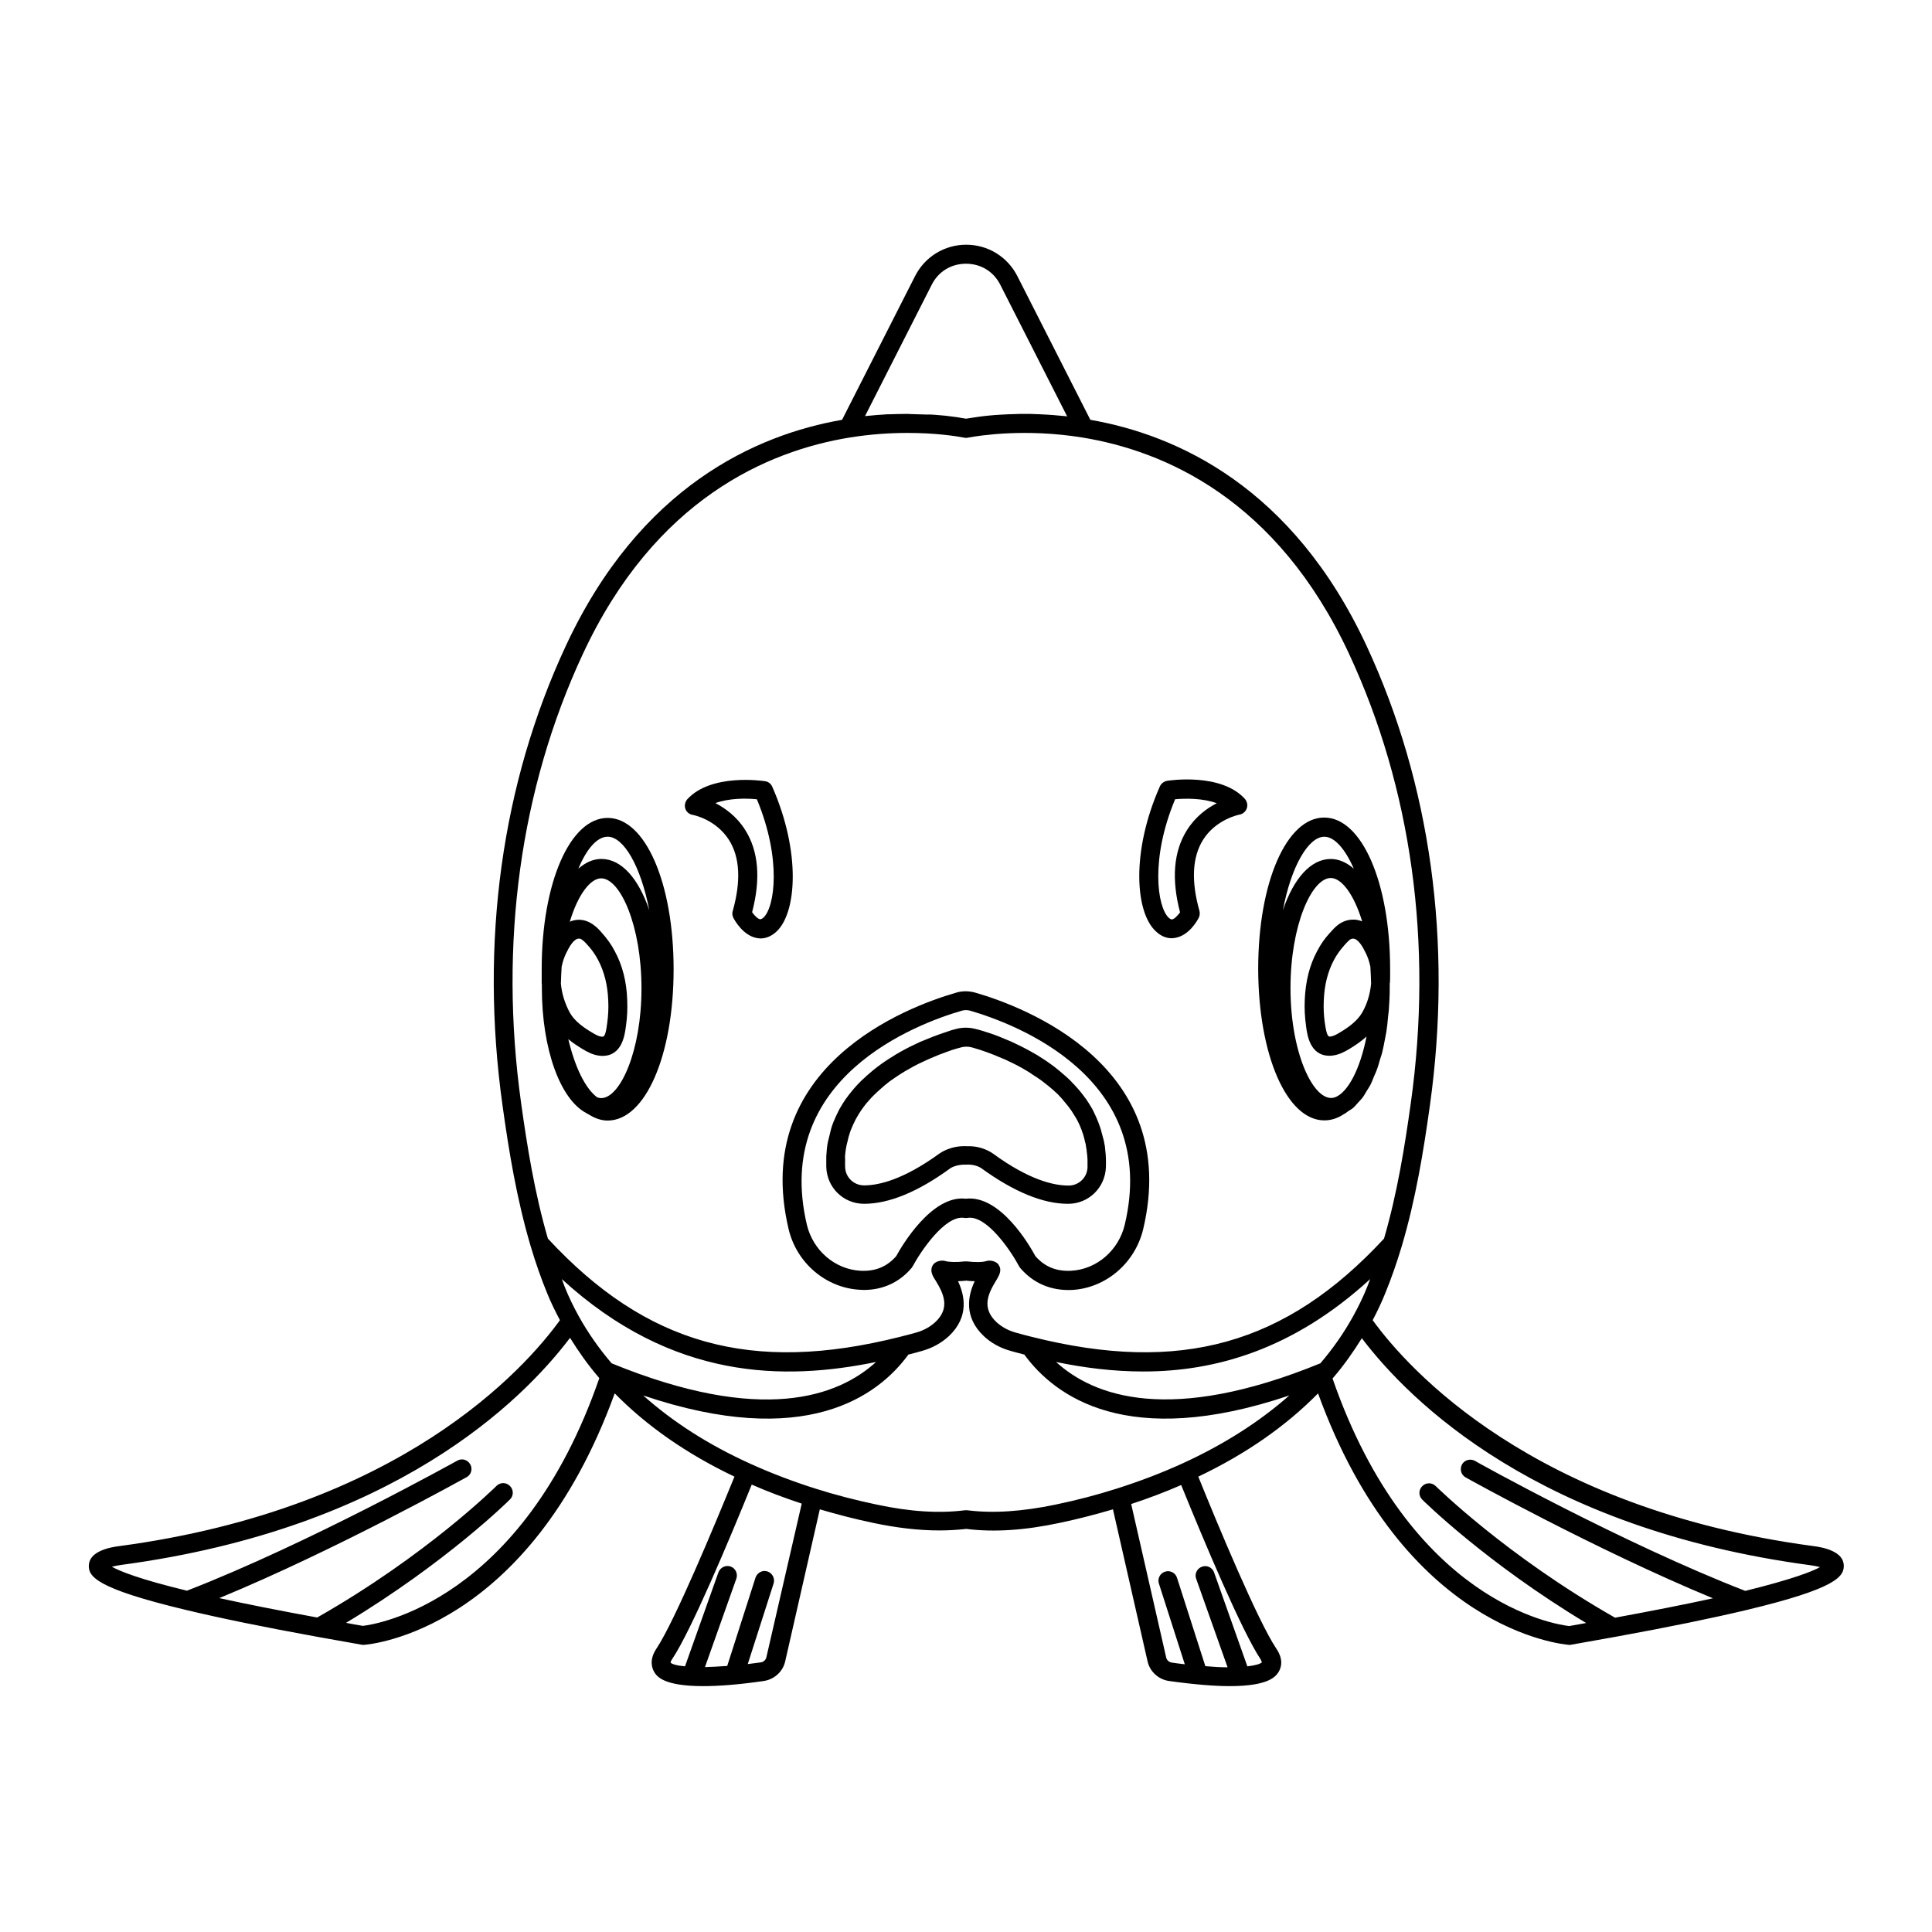 <?xml version="1.0" encoding="UTF-8"?>
<!-- Uploaded to: SVG Repo, www.svgrepo.com, Generator: SVG Repo Mixer Tools -->
<svg fill="#000000" width="800px" height="800px" version="1.1" viewBox="144 144 512 512" xmlns="http://www.w3.org/2000/svg">
 <g>
  <path d="m287.6 405.84c0 16.223 4.887 29.625 11.891 33.199 0.051 0.051 0.102 0.102 0.152 0.102 0.102 0.051 0.203 0.102 0.301 0.152 0.051 0 0.102 0.051 0.152 0.102 0.051 0 0.051 0 0.102 0.051 1.562 0.957 3.176 1.512 4.836 1.512 9.977 0 17.48-17.23 17.48-40.102s-7.508-40.102-17.48-40.102c-9.977 0-17.48 17.23-17.48 40.102v1.715 0.453 1.461c0 0.051 0 0.25 0.051 0.402v0.102zm15.719 29.168c-0.352 0-0.707-0.102-1.059-0.203-3.176-2.367-5.894-8.012-7.656-15.418 1.211 1.008 2.519 1.863 3.777 2.621 1.258 0.754 2.719 1.562 4.484 1.762 0.25 0.051 0.555 0.051 0.805 0.051 5.141 0 5.894-5.441 6.195-7.809l0.051-0.352c0.301-2.168 0.402-4.383 0.301-6.648-0.152-4.836-1.258-9.168-3.273-12.898-0.906-1.762-2.066-3.375-3.477-4.938-0.605-0.707-1.258-1.41-1.965-1.914-1.211-0.957-2.519-1.461-3.879-1.512h-0.25c-0.855 0-1.664 0.203-2.367 0.504 2.168-7.254 5.492-11.488 8.312-11.488 5.039 0 10.68 12.496 10.68 29.172 0.004 16.578-5.641 29.07-10.68 29.07zm-10.68-30.328c0.051-1.562 0.102-3.023 0.203-4.484 0.25-1.258 0.656-2.469 1.211-3.629 0.805-1.664 2.016-3.828 3.375-3.828h0.051c0.203 0 0.504 0.051 0.957 0.453 0.504 0.352 0.906 0.855 1.461 1.461 1.008 1.109 1.914 2.418 2.621 3.777 1.613 3.074 2.519 6.648 2.672 10.73 0.102 1.965 0 3.93-0.25 5.793l-0.051 0.352c-0.453 3.527-0.855 3.477-1.512 3.426-0.754-0.102-1.613-0.555-2.418-1.059-2.215-1.309-4.637-2.973-5.945-5.289-1.266-2.312-2.125-4.981-2.375-7.703zm12.395-38.945c4.231 0 8.766 7.758 11.035 19.496-2.82-8.363-7.356-13.602-12.695-13.602-2.215 0-4.231 0.957-6.098 2.57 2.215-5.34 5.035-8.465 7.758-8.465z"/>
  <path d="m327.55 359.95c0.051 0 6.144 1.109 9.672 6.699 2.871 4.586 3.176 10.883 0.957 18.793-0.203 0.605-0.102 1.258 0.203 1.863 0.402 0.754 2.621 4.637 6.195 5.289 0.301 0.051 0.605 0.102 0.957 0.102 1.211 0 2.719-0.402 4.231-1.812 5.391-4.988 6.5-21.109-1.109-38.391-0.352-0.805-1.059-1.359-1.914-1.461-0.605-0.102-14.309-2.117-20.605 4.785-0.605 0.707-0.805 1.664-0.504 2.519 0.254 0.809 1.012 1.461 1.918 1.613zm17.027-4.133c6.602 15.82 4.734 28.566 1.762 31.336-0.555 0.504-0.855 0.453-0.906 0.453-0.656-0.102-1.512-1.008-2.117-1.863 2.316-8.816 1.715-16.172-1.812-21.766-2.266-3.629-5.34-5.793-7.91-7.152 3.578-1.309 8.164-1.309 10.984-1.008z"/>
  <path d="m494.96 440.91c1.812 0 3.527-0.555 5.188-1.664 0.453-0.203 0.855-0.555 1.258-0.855 0.402-0.25 0.805-0.453 1.211-0.805 0.453-0.402 0.855-0.906 1.309-1.41 0.352-0.402 0.707-0.707 1.059-1.16 0.453-0.555 0.805-1.258 1.211-1.914 0.301-0.504 0.605-0.906 0.906-1.461 0.402-0.754 0.707-1.613 1.059-2.469 0.25-0.555 0.504-1.059 0.707-1.664 0.352-0.906 0.605-1.914 0.906-2.922 0.203-0.605 0.402-1.16 0.555-1.812 0.25-1.109 0.504-2.266 0.707-3.426 0.102-0.605 0.25-1.211 0.352-1.863 0.203-1.258 0.352-2.621 0.453-3.93 0.051-0.605 0.152-1.16 0.203-1.762 0.152-1.965 0.25-3.981 0.25-6.047v-1.008c0-0.102 0-0.25 0.051-0.301 0.051-0.707 0.051-1.41 0.051-1.965v-1.715c0-22.871-7.508-40.102-17.48-40.102-9.977 0-17.48 17.23-17.48 40.102 0.047 22.922 7.606 40.152 17.527 40.152zm12.195-40.758c0.102 1.461 0.152 2.922 0.203 4.484-0.25 2.769-1.059 5.441-2.367 7.707s-3.727 3.981-5.945 5.289c-0.805 0.504-1.664 0.957-2.418 1.059-0.605 0.051-1.008 0.102-1.562-3.777-0.25-1.863-0.352-3.828-0.25-5.793 0.152-4.031 1.059-7.656 2.672-10.68 0.707-1.359 1.613-2.621 2.769-3.93 0.402-0.453 0.855-0.957 1.309-1.359 0.453-0.352 0.754-0.402 0.957-0.402h0.051c1.359 0 2.57 2.168 3.375 3.828 0.551 1.105 0.953 2.367 1.207 3.574zm-4.789-12.441c-1.41 0.051-2.719 0.555-3.879 1.461-0.707 0.555-1.359 1.258-2.117 2.117-1.309 1.41-2.418 3.023-3.324 4.785-2.016 3.727-3.074 8.062-3.273 12.898-0.102 2.266 0 4.484 0.352 7.004 0.301 2.367 1.059 7.809 6.195 7.809 0.25 0 0.504 0 0.805-0.051 1.762-0.203 3.223-1.008 4.484-1.762 1.512-0.906 3.074-1.965 4.535-3.273-1.715 8.715-4.938 14.66-8.16 16.02-5.289 2.266-11.992-10.73-11.992-28.867 0-16.676 5.644-29.172 10.68-29.172 2.82 0 6.098 4.231 8.312 11.488-0.801-0.309-1.66-0.508-2.617-0.457zm-7.406-21.969c2.672 0 5.492 3.176 7.809 8.465-1.863-1.613-3.93-2.57-6.098-2.57-5.34 0-9.875 5.238-12.695 13.602 2.219-11.785 6.805-19.496 10.984-19.496z"/>
  <path d="m352.99 469.73c2.117 8.969 9.875 15.566 18.844 16.07 0.352 0 0.707 0.051 1.059 0.051 5.09 0 9.473-2.016 12.695-5.844 0.102-0.152 0.203-0.301 0.301-0.453 1.914-3.578 8.516-13.652 13.652-12.797 0.25 0.051 0.555 0.051 0.855 0 5.188-0.855 11.789 9.219 13.652 12.797 0.102 0.152 0.203 0.301 0.301 0.453 3.477 4.082 8.211 6.098 13.754 5.844 8.969-0.504 16.676-7.106 18.844-16.07 10.277-43.277-31.438-58.945-44.488-62.723-1.664-0.453-3.375-0.504-5.039 0-12.992 3.727-54.656 19.395-44.43 62.672zm45.898-57.887c0.352-0.102 0.754-0.152 1.109-0.152 0.352 0 0.754 0.051 1.109 0.152 11.941 3.477 50.23 17.785 40.961 56.73-1.613 6.801-7.457 11.84-14.207 12.191-3.93 0.203-7.004-1.059-9.473-3.879-1.41-2.621-9.219-16.273-18.438-15.215-9.02-1.059-17.027 12.594-18.438 15.215-2.469 2.82-5.543 4.082-9.473 3.879-6.75-0.352-12.594-5.391-14.207-12.191-9.176-38.949 29.113-53.258 41.055-56.73z"/>
  <path d="m372.89 463.02h0.102c6.602 0 14.309-3.176 22.871-9.422 0.051-0.051 1.562-1.059 4.231-0.957 2.418-0.152 3.93 0.906 3.981 0.957 8.613 6.246 16.324 9.422 22.922 9.422h0.102c5.391 0 9.773-4.281 9.977-9.672 0-0.805 0.051-1.562 0-2.316 0-0.352-0.051-0.754-0.051-1.059l-0.102-1.008-0.051-0.555-0.051-0.453c0-0.25-0.051-0.504-0.102-0.605l-0.102-0.605c0-0.051-0.102-0.504-0.102-0.504l-0.855-3.176c-0.352-1.059-0.707-2.016-1.16-3.023l-0.656-1.41-0.25-0.504c0-0.051-0.352-0.605-0.352-0.605-0.402-0.707-0.805-1.359-1.359-2.168l-0.906-1.211c-0.453-0.605-0.906-1.16-1.359-1.664l-0.555-0.605c-0.25-0.301-0.504-0.605-0.754-0.805l-0.605-0.656c-0.453-0.453-0.957-0.906-1.41-1.309l-1.461-1.258c-0.504-0.402-1.008-0.805-1.512-1.211l-0.754-0.555c-0.754-0.555-1.562-1.109-2.519-1.715l-0.555-0.352c-0.504-0.352-1.059-0.656-1.613-0.957l-0.605-0.352c-1.715-0.957-3.426-1.812-5.188-2.621l-3.125-1.309c-1.16-0.453-2.215-0.855-3.223-1.16l-0.504-0.152c-0.25-0.102-0.504-0.152-0.754-0.25l-0.855-0.25-0.555-0.152c-0.102-0.051-0.152-0.051-0.25-0.051-1.914-0.555-3.879-0.555-5.742 0-0.051 0-0.152 0.051-0.203 0.051l-0.754 0.203-0.707 0.25c-0.25 0.051-0.453 0.152-0.707 0.25l-0.504 0.152c-1.008 0.352-2.066 0.707-3.223 1.16l-3.227 1.32c-1.664 0.754-3.375 1.613-5.09 2.57l-0.605 0.352c-0.555 0.301-1.059 0.605-1.562 0.957l-0.754 0.453c-0.805 0.504-1.613 1.059-2.367 1.613l-0.754 0.555c-0.504 0.402-1.008 0.754-1.461 1.16l-1.461 1.258c-0.504 0.453-0.957 0.906-1.41 1.309l-0.605 0.605c-0.301 0.301-0.555 0.555-0.754 0.805l-0.555 0.605c-0.453 0.555-0.906 1.109-1.359 1.664l-1.008 1.359c-0.453 0.656-0.855 1.359-1.258 2.016l-0.301 0.504c0 0.051-0.301 0.605-0.301 0.605l-0.656 1.359c-0.453 0.957-0.855 1.965-1.211 3.125l-0.855 3.477c-0.051 0.25-0.102 0.453-0.102 0.504-0.051 0.25-0.102 0.504-0.102 0.605l-0.102 0.855c0 0.051-0.051 0.656-0.051 0.656l-0.051 0.656c-0.051 0.352-0.051 0.754-0.051 1.059v2.367c0.148 5.535 4.531 9.77 9.922 9.816zm-4.938-12.746 0.051-0.504 0.051-0.504s0.102-0.656 0.102-0.707 0.051-0.453 0.102-0.504c0-0.051 0.102-0.754 0.152-0.805l0.203-0.805 0.152-0.656c0-0.051 0.152-0.605 0.152-0.605l0.203-0.656c0.25-0.855 0.605-1.664 0.957-2.469l0.656-1.359 0.402-0.707c0.301-0.555 0.707-1.16 1.059-1.715l0.805-1.109c0.352-0.504 0.754-0.957 1.16-1.41l0.504-0.555c0.152-0.203 0.352-0.402 0.605-0.656l0.555-0.555c0.402-0.402 0.805-0.754 1.258-1.16l1.258-1.109c0.453-0.352 0.906-0.707 1.309-1.059l0.707-0.504c0.707-0.504 1.41-0.957 2.316-1.562l0.504-0.301c0.453-0.301 0.906-0.555 1.359-0.805l0.605-0.352c1.562-0.906 3.176-1.664 4.734-2.367l2.973-1.258c1.059-0.402 2.066-0.754 3.023-1.109l0.605-0.203 0.805-0.25s0.504-0.152 0.555-0.152l0.555-0.152c0.051 0 0.102 0 0.152-0.051 1.059-0.301 2.117-0.301 3.125 0 0.051 0 0.102 0 0.152 0.051l0.855 0.25c0.051 0 0.453 0.152 0.504 0.152 0.051 0 0.453 0.152 0.504 0.152l0.605 0.203c0.957 0.301 1.965 0.707 3.023 1.109l3.023 1.258c1.512 0.707 3.125 1.461 4.684 2.367l0.605 0.352c0.453 0.25 0.906 0.555 1.41 0.855l0.656 0.453c0.707 0.453 1.41 0.906 2.117 1.41l0.656 0.504c0.453 0.352 0.906 0.707 1.359 1.059l1.309 1.109c0.402 0.352 0.805 0.754 1.258 1.16l0.555 0.605c0.203 0.203 0.352 0.352 0.555 0.605l0.453 0.555c0.402 0.453 0.754 0.906 1.16 1.41l0.855 1.16c0.352 0.555 0.707 1.109 1.258 2.016l0.352 0.656 0.555 1.16c0.352 0.805 0.656 1.613 0.957 2.57l0.152 0.555s0.152 0.555 0.152 0.555l0.152 0.707 0.152 0.504c0 0.102 0.152 0.855 0.152 0.957 0 0.051 0.051 0.453 0.102 0.555 0 0.051 0.051 0.504 0.051 0.555l0.102 0.754s0.051 0.555 0.051 0.605c0 0.25 0.051 0.555 0.051 0.805v0.051 2.016c-0.102 2.672-2.316 4.785-4.988 4.785h-0.102c-3.828 0-10.379-1.461-19.949-8.465-0.301-0.203-2.719-1.965-6.398-1.965h-0.605c-4.133-0.203-6.852 1.715-7.152 1.914-9.574 6.953-16.121 8.465-19.949 8.465h-0.102c-2.672 0-4.887-2.117-4.988-4.785 0-0.707-0.051-1.359 0-2.066-0.07-0.453-0.02-0.703-0.02-1.008z"/>
  <path d="m454.51 392.64c0.352 0 0.656-0.051 0.957-0.102 3.578-0.605 5.793-4.484 6.195-5.289 0.301-0.555 0.352-1.258 0.203-1.863-2.215-7.859-1.914-14.156 0.906-18.742 3.426-5.543 9.621-6.75 9.672-6.75 0.906-0.152 1.664-0.805 1.965-1.664 0.301-0.855 0.102-1.812-0.504-2.519-6.297-6.953-20-4.887-20.605-4.785-0.855 0.152-1.562 0.707-1.914 1.461-7.656 17.281-6.551 33.352-1.109 38.391 1.512 1.457 3.023 1.863 4.234 1.863zm0.906-36.832c2.769-0.25 7.406-0.301 11.035 1.059-2.57 1.309-5.644 3.527-7.91 7.152-3.527 5.594-4.133 12.949-1.812 21.766-0.605 0.805-1.461 1.762-2.117 1.863-0.102 0-0.352 0.051-0.906-0.453-3.023-2.871-4.891-15.566 1.711-31.387z"/>
  <path d="m632.61 558.7c-0.203-3.527-5.238-4.637-8.16-4.988-74.414-9.977-107.31-46.953-116.68-59.852 1.258-2.367 2.367-4.734 3.324-7.106 1.613-3.93 3.074-8.113 4.383-12.496 3.727-12.543 5.793-25.34 7.457-37.281 6.047-43.176 0.203-85.297-16.777-121.82-19.648-42.219-50.383-55.922-73.203-59.902l-19.348-38.09c-2.621-5.141-7.809-8.312-13.551-8.312s-10.934 3.176-13.551 8.312l-19.348 38.09c-22.824 3.981-53.555 17.684-73.203 59.902-17.027 36.527-22.824 78.645-16.777 121.82 1.664 11.941 3.727 24.688 7.457 37.281 1.309 4.383 2.769 8.566 4.383 12.496 0.957 2.367 2.117 4.734 3.375 7.106-9.371 12.949-42.27 49.879-116.63 59.852-2.973 0.352-7.961 1.461-8.211 4.988-0.203 3.023 1.664 6.195 25.695 11.941 9.02 2.168 20.809 4.586 34.965 7.152 3.629 0.656 7.508 1.359 11.586 2.066 0.152 0 0.301 0.051 0.402 0.051h0.152c1.812-0.102 43.73-3.777 66.555-66.652 8.516 8.664 19.145 16.07 31.738 22.066-5.188 12.695-15.77 38.188-20.656 45.543-2.016 3.023-1.211 5.188-0.605 6.246 0.656 1.059 2.316 3.727 12.949 3.727 3.981 0 9.168-0.352 16.07-1.359 2.769-0.402 5.09-2.469 5.691-5.238l9.168-40.254c4.586 1.359 9.27 2.57 14.055 3.578 6.398 1.359 12.242 2.016 17.633 2.016 2.469 0 4.836-0.152 7.152-0.402 7.254 0.906 15.367 0.402 24.789-1.613 4.785-1.008 9.473-2.215 14.055-3.578l9.168 40.254c0.605 2.769 2.922 4.836 5.691 5.238 6.902 0.957 12.141 1.359 16.07 1.359 10.578 0 12.242-2.672 12.949-3.727 0.656-1.059 1.461-3.223-0.605-6.246-4.887-7.305-15.516-32.797-20.656-45.543 12.594-5.996 23.227-13.402 31.738-22.066 22.773 62.824 64.738 66.504 66.555 66.652h0.152c0.152 0 0.301 0 0.402-0.051 4.082-0.707 7.91-1.41 11.586-2.066 14.156-2.57 25.895-4.988 34.965-7.152 23.996-5.746 25.809-8.918 25.656-11.941zm-138.7-53.406c-39.801 16.273-60.055 8.766-70.031-0.352 7.305 1.512 15.062 2.519 23.125 2.519 18.895 0 39.598-5.691 60.105-24.484-0.25 0.605-0.453 1.258-0.707 1.863-1.059 2.672-2.367 5.391-3.828 8.012-2.418 4.383-5.34 8.562-8.664 12.441zm-102.98-285.86c1.762-3.477 5.141-5.543 9.07-5.543s7.305 2.066 9.07 5.543l17.734 34.914c-0.102 0-0.203 0-0.301-0.051-0.605-0.051-1.16-0.102-1.762-0.152-1.059-0.102-2.117-0.203-3.125-0.25-0.656-0.051-1.258-0.051-1.914-0.102-0.906-0.051-1.812-0.051-2.672-0.102h-1.863c-0.805 0-1.562 0-2.316 0.051-0.605 0-1.16 0.051-1.762 0.051-0.707 0.051-1.359 0.051-1.965 0.102-0.555 0.051-1.059 0.051-1.562 0.102-0.605 0.051-1.16 0.102-1.715 0.152-0.453 0.051-0.906 0.102-1.359 0.152-0.555 0.051-1.008 0.152-1.512 0.203-0.352 0.051-0.707 0.102-1.008 0.152-0.754 0.102-1.41 0.203-1.965 0.301-0.656-0.102-1.512-0.25-2.418-0.402-0.25-0.051-0.555-0.051-0.805-0.102-0.754-0.102-1.512-0.203-2.367-0.301-0.402-0.051-0.805-0.051-1.211-0.102-0.855-0.102-1.812-0.152-2.769-0.203-0.512 0.047-0.965-0.004-1.418-0.004-1.109-0.051-2.215-0.051-3.426-0.102-0.352 0-0.656-0.051-1.008-0.051h-0.301c-1.461 0-3.023 0.051-4.637 0.102h-0.504c-1.812 0.102-3.68 0.25-5.644 0.453h-0.25zm-92.449 97.84c19.094-41.012 49.02-53.809 70.734-57.332 5.644-0.906 10.832-1.211 15.316-1.211 7.457 0 12.949 0.855 15.012 1.258 0.152 0.051 0.301 0.051 0.453 0.051s0.301 0 0.453-0.051c3.324-0.605 15.316-2.469 30.328-0.051 21.715 3.527 51.641 16.273 70.734 57.332 16.574 35.621 22.27 76.781 16.375 119-1.613 11.539-3.578 23.879-7.106 35.973-26.047 28.113-54.008 35.922-93.305 26.047-1.461-0.352-2.922-0.754-4.383-1.16-1.965-0.555-3.68-1.512-5.039-2.769-3.981-3.777-2.215-7.508-0.051-11.035 0.555-0.906 1.211-2.016 1.059-3.125-0.051-0.352-0.25-0.754-0.504-1.16-0.656-0.805-2.117-1.16-3.125-0.855-1.109 0.352-2.973 0.352-5.141 0.102h-0.656c-2.168 0.25-4.031 0.203-5.141-0.102-1.008-0.301-2.469 0.051-3.125 0.855-0.301 0.402-0.453 0.754-0.504 1.16-0.203 1.109 0.453 2.215 1.059 3.125 2.168 3.527 3.93 7.305-0.051 11.035-1.359 1.258-3.074 2.215-5.039 2.769-1.461 0.402-2.922 0.805-4.383 1.16-39.246 9.875-67.207 2.066-93.254-26.047-3.527-12.09-5.492-24.434-7.106-35.973-5.883-42.164-0.238-83.328 16.387-119zm7.609 188.02c-3.324-3.879-6.246-8.062-8.664-12.395-1.461-2.621-2.769-5.34-3.828-8.012-0.25-0.605-0.453-1.309-0.707-1.914 29.32 26.852 58.996 26.953 83.281 21.965-10.031 9.125-30.23 16.68-70.082 0.355zm-65.949 69.578c-1.512-0.25-2.973-0.504-4.434-0.805 26.551-15.973 43.277-32.496 43.43-32.695 1.008-0.957 1.008-2.57 0-3.578-1.008-1.008-2.57-1.008-3.578 0-0.203 0.203-18.59 18.438-47.508 34.863-9.875-1.812-18.59-3.527-25.945-5.141 31.137-12.848 65.141-31.84 65.547-32.043 1.211-0.656 1.664-2.215 0.957-3.426s-2.215-1.664-3.426-0.957c-0.402 0.203-39.195 21.867-71.641 34.461-12.695-3.074-17.836-5.188-19.902-6.348 0.805-0.203 1.762-0.402 2.621-0.504 72.043-9.672 106-43.227 118.8-60.156 2.266 3.629 4.734 7.152 7.559 10.43 0.051 0.102 0.152 0.152 0.203 0.25-20.512 59.25-59.055 65.246-62.68 65.648zm106.96 8.312c-0.152 0.707-0.754 1.258-1.461 1.359-1.258 0.152-2.367 0.301-3.477 0.453l6.852-21.363c0.402-1.309-0.301-2.719-1.613-3.176-1.309-0.453-2.719 0.301-3.176 1.613l-7.508 23.426c-2.215 0.152-4.18 0.25-5.894 0.301l8.312-23.426c0.453-1.309-0.203-2.769-1.512-3.223-1.258-0.453-2.719 0.203-3.223 1.512l-8.867 24.938c-2.266-0.203-3.527-0.605-3.828-1.008 0 0 0-0.301 0.453-0.957 4.988-7.457 14.965-31.188 21.059-46.199 4.231 1.863 8.664 3.527 13.25 5.039zm131.34 1.309c-0.402 0.453-1.664 0.855-3.879 1.109l-8.816-24.887c-0.453-1.309-1.914-2.016-3.223-1.512-1.309 0.453-2.016 1.914-1.512 3.223l8.312 23.426c-1.715 0-3.68-0.102-5.894-0.301l-7.508-23.426c-0.402-1.309-1.863-2.066-3.176-1.613-1.309 0.402-2.066 1.863-1.613 3.176l6.852 21.363c-1.16-0.152-2.266-0.25-3.477-0.453-0.707-0.102-1.309-0.656-1.461-1.359l-9.27-40.656c4.586-1.512 9.02-3.176 13.25-5.039 6.098 15.012 16.07 38.742 21.059 46.199 0.203 0.449 0.305 0.75 0.355 0.75zm-21.211-52.598c-5.441 2.469-11.234 4.684-17.281 6.602-5.188 1.664-10.629 3.074-16.172 4.231-8.969 1.863-16.625 2.367-23.426 1.512h-0.656c-6.801 0.855-14.461 0.402-23.375-1.512-5.543-1.16-10.984-2.57-16.223-4.231-6.047-1.914-11.84-4.133-17.281-6.602-11.035-4.988-20.504-11.082-28.363-18.086 42.926 14.508 62.219 0.203 70.281-10.832 1.211-0.301 2.367-0.605 3.578-0.957 2.719-0.754 5.188-2.117 7.152-3.93 5.492-5.188 4.133-10.934 2.418-14.559 0.805 0 1.512-0.102 2.215-0.152 0.656 0.102 1.41 0.152 2.215 0.152-1.715 3.629-3.074 9.371 2.418 14.559 1.914 1.812 4.383 3.176 7.152 3.93 1.211 0.352 2.418 0.656 3.578 0.957 8.062 11.035 27.305 25.34 70.23 10.832-7.957 7.004-17.426 13.051-28.461 18.086zm149.28 33.707c-32.445-12.594-71.289-34.207-71.641-34.461-1.211-0.656-2.769-0.25-3.426 0.957-0.656 1.211-0.25 2.769 0.957 3.426 0.352 0.203 34.359 19.145 65.547 32.043-7.356 1.613-16.07 3.324-25.945 5.141-28.918-16.473-47.309-34.711-47.508-34.863-1.008-1.008-2.57-1.008-3.578 0-1.008 1.008-1.008 2.57 0 3.578 0.203 0.203 16.879 16.727 43.43 32.695-1.461 0.25-2.922 0.504-4.484 0.805-3.629-0.402-42.117-6.195-62.723-65.598 0.051-0.102 0.152-0.152 0.203-0.25 2.82-3.273 5.289-6.801 7.559-10.43 12.848 16.93 46.805 50.48 118.85 60.156 0.855 0.102 1.812 0.301 2.57 0.504-1.977 1.105-7.113 3.172-19.809 6.297z"/>
 </g>
</svg>